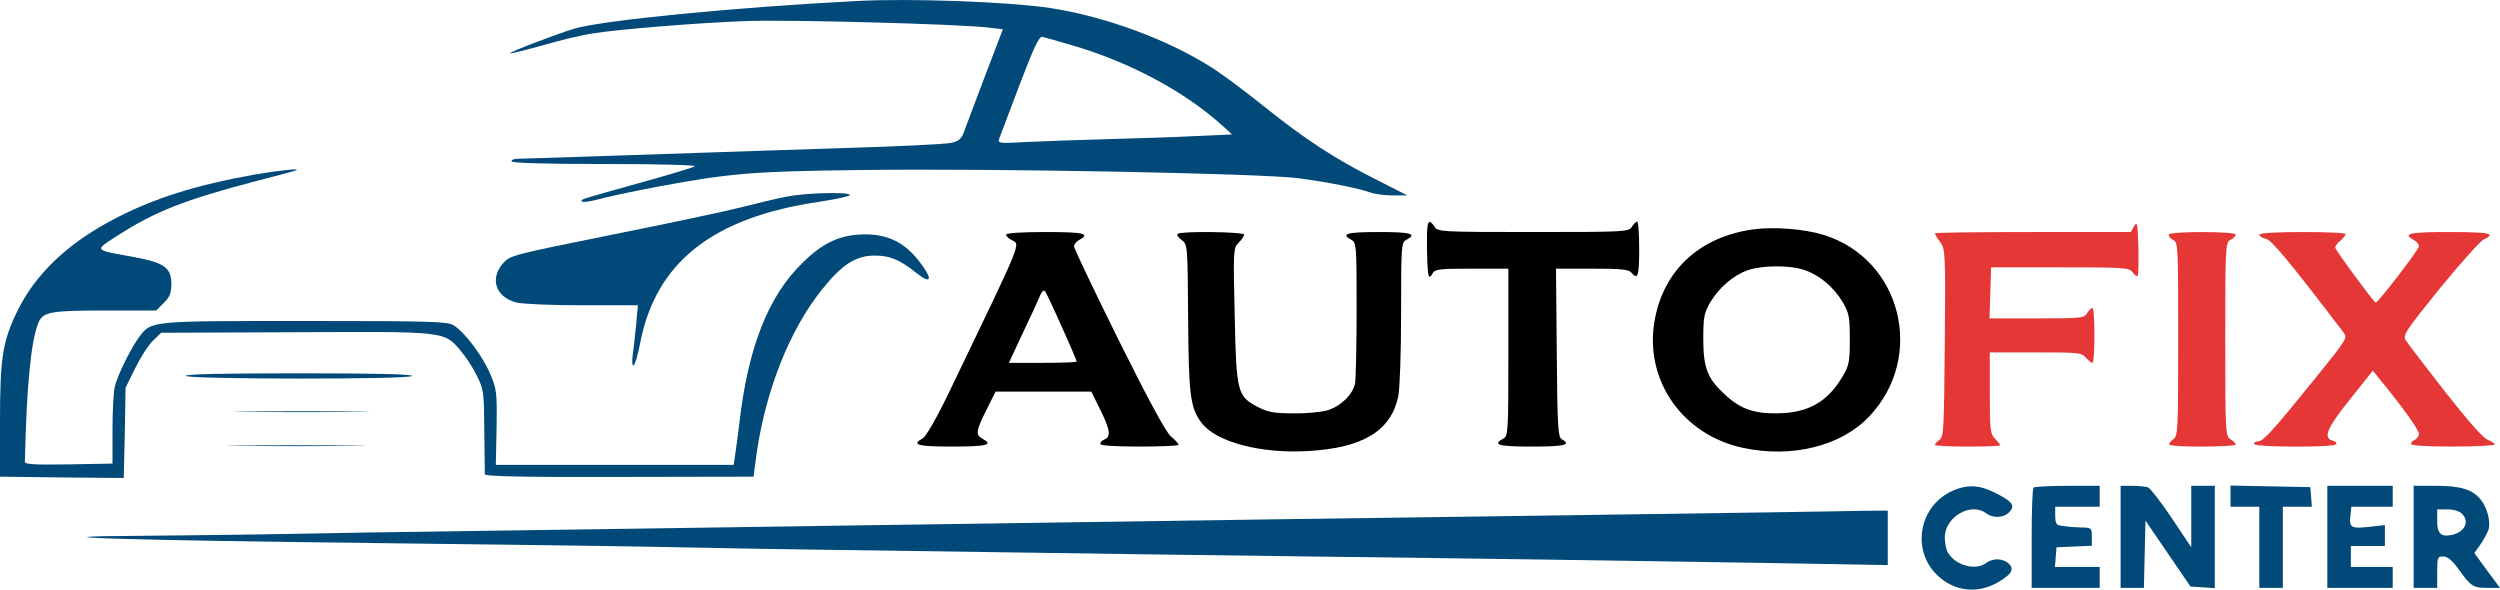 <?xml version="1.0" encoding="UTF-8"?>
<svg id="Layer_2" data-name="Layer 2" xmlns="http://www.w3.org/2000/svg" viewBox="0 0 955.5 225.36">
  <defs>
    <style>
      .cls-1 {
        fill: #014978;
      }

      .cls-2 {
        fill: #e63737;
      }
    </style>
  </defs>
  <g id="Layer_1-2" data-name="Layer 1">
    <g>
      <path class="cls-1" d="M327.5.38c-48,2.5-97.3,7.4-108.1,10.6-7.4,2.3-24.9,9-24.5,9.4.2.2,5.9-1.2,12.7-3.1,6.8-2,15.3-4,18.9-4.5,9.9-1.6,39.6-4,57.7-4.7,15.4-.7,83.1,1.1,94,2.5l5.1.6-6.5,17c-3.5,9.3-7.1,18.9-8,21.2-1.2,3.6-2,4.4-5.1,5.2-2.1.5-20.6,1.4-41.2,2-20.6.7-43.8,1.4-51.5,1.7-36,1.2-71.1,2.4-73.2,2.4-1.3,0-2.3.4-2.3,1s12.6,1,35.8,1c20.8,0,35.1.4,34.2.9-.8.5-10.7,3.5-22,6.6s-20.7,5.8-20.9,6.1c-1.4,1.3,1.5,1.2,8-.6,4.1-1,13.6-3,21.1-4.4,27.3-5.1,36.3-5.8,76.8-6.3,51.4-.7,153,1.3,167.5,3.1,12,1.6,23.4,3.9,27.8,5.5,1.6.6,5.4,1.1,8.5,1.1h5.6l-12.4-6.3c-15.3-7.7-26.8-15.2-42.5-27.8-6.6-5.3-15.3-11.8-19.3-14.4-16.9-10.9-40.9-19.8-62.2-23.1-15.7-2.4-53.7-3.8-74-2.7ZM409.3,17.18c21.9,6.3,42.6,17.3,57.2,30.2l4.4,4-13.4.6c-7.4.4-22.7.9-34,1.2s-25.4.8-31.4,1.1c-10.3.6-10.8.5-10.2-1.3.4-1,3.9-10.2,7.8-20.6,5.6-14.7,7.5-18.6,8.7-18.3.9.2,5.8,1.6,10.9,3.1Z"/>
      <path class="cls-1" d="M97.5,66.68c-22.9,4.1-38.7,9.1-54,17.1-17.8,9.3-30.2,21.2-37,35.4-5.5,11.4-6.5,17.6-6.5,42v21l23.7.3,23.6.2.4-17.2.3-17.3,3.7-7.5c2-4.1,5.1-8.9,6.8-10.5l3.1-3,51.2-.2c57.8-.3,56.9-.4,63.2,7,2,2.3,4.8,6.6,6.3,9.7,2.6,5.2,2.7,6.3,2.8,21,.1,8.5.2,16,.2,16.6.2.8,14.3,1.1,51.4,1l51.3-.1,1.2-9c3.5-24,12.5-46.8,24.7-62.2,7.9-9.9,13.1-13.3,20.5-13.3,5.8,0,9.5,1.6,15.8,6.6,5.7,4.6,6.5,2.6,1.5-3.9-5.7-7.6-12.2-10.9-21.4-10.8-9.1.1-15.8,3.1-23.7,11-13,12.7-20.7,32.2-24,61.1-.7,5.2-1.4,11-1.7,12.7l-.5,3.3h-90.9l.3-14.3c.2-13.4,0-14.6-2.4-20.4-2.9-6.9-9.9-16.2-14.1-18.7-2.3-1.4-8.9-1.6-56.7-1.6-59.6,0-58.7-.1-63.4,6.1-3.2,4.4-8.2,14.4-9.3,18.9-.5,1.9-.9,9.3-.9,16.5v13l-16.7.3c-13.1.2-16.8,0-16.8-1,.7-29.1,2.3-45.8,5.1-52.9,1.7-4.4,4.5-4.9,25.5-4.9h19.6l2.9-2.9c2.3-2.3,2.9-3.8,2.9-7.1,0-6.4-2.6-8.3-14.6-10.5-15.1-2.7-14.9-2.4-6.5-7.8,14.6-9.5,26.4-14.1,53.6-21.2,7.7-2,14.5-3.8,15-4,2.7-1-6.1-.1-15.5,1.5Z"/>
      <path class="cls-1" d="M300.5,75.18c-3.6.7-11.2,2.5-17,4s-28,6.2-49.5,10.5c-38.1,7.7-39,7.9-41.7,10.9-5.2,5.9-2.9,12.9,4.9,15,2.1.6,13.4,1.1,25.2,1.1h21.4l-.7,7.7c-.4,4.3-1,9.5-1.3,11.5-.3,2.1-.2,3.8.3,3.8s1.7-3.9,2.6-8.7c6-30.8,27.8-48,68.7-53.9,6.6-1,11.7-2.2,11.5-2.6-.8-1.2-17.1-.8-24.4.7Z"/>
      <path d="M545.4,89.38c-.1,7.9.2,15.8.8,16.3.2.3.9-.3,1.4-1.3.9-1.5,2.7-1.7,14.9-1.7h14v32c0,30.9-.1,32-2,33-4.3,2.3-1.7,3,11,3s15.2-.7,11.4-2.8c-1.4-.8-1.7-4.7-1.9-33.1l-.3-32.1h13.8c11,0,14,.3,15,1.5,2.5,3,3,1.3,3-9,0-5.8-.3-10.5-.8-10.5-.4,0-1.3.9-2,2-1.2,1.9-2.3,2-37.7,2s-36.5-.1-37.7-2c-2-3.1-2.8-2.4-2.9,2.7Z"/>
      <path class="cls-2" d="M815.7,86.38l-1.3,2.3h-37.4c-20.6,0-37.5.2-37.5.5s.9,1.8,2,3.3c2,2.7,2.1,3.9,1.8,38.6-.3,32.7-.4,35.9-2,37-1,.7-1.8,1.6-1.8,2,0,.3,5.6.6,12.5.6s12.5-.2,12.5-.5-.9-1.4-2-2.5c-1.8-1.8-2-3.3-2-17.5v-15.5h17.5c16.3,0,17.6.1,19.2,2,1,1.1,2.1,2,2.5,2,.5,0,.8-4.7.8-10.5s-.3-10.5-.8-10.5c-.4,0-1.3.9-2,2-1.1,1.9-2.3,2-19.2,2h-18.1l.3-9.8.3-9.7h26.3c24.9,0,26.4.1,27.8,1.9.7,1.1,1.6,1.7,1.9,1.4s.4-5.2.3-10.9c-.3-9.1-.5-10.1-1.6-8.2Z"/>
      <path d="M670,87.68c-20.7,2.9-34.5,15.9-37.7,35.4-3.7,22.5,10.9,43.2,33.9,48.1,18.7,4,37.5-.7,48.2-12,21.7-22.9,12.3-60.2-17.4-69.4-7.4-2.3-19.1-3.2-27-2.1ZM689.6,103.18c5.9,2,11.2,6.5,14.7,12.3,2.4,4.2,2.7,5.6,2.7,14.2s-.3,10-2.7,14.1c-5.9,10-13.3,14.1-25.3,14.2-9,.1-14.3-1.9-20.3-7.7-6.1-5.7-7.7-9.9-7.7-20.6,0-8.6.3-10,2.7-14.2,3.4-5.6,8.8-10.3,14.3-12.2,5.4-1.9,16.1-2,21.6-.1Z"/>
      <path d="M384.5,89.68c0,.5.9,1.4,2,2,3.6,1.9,5-1.5-23.5,57.7-5.1,10.6-9.1,17.5-10.4,18.2-4.4,2.4-1.9,3.1,11.4,3.1s15.8-.7,11.5-3c-2.7-1.5-2.5-3,1.5-11l3.5-7h36.6l3.7,7.5c3.6,7.4,3.9,9.8,1.1,10.9-.8.3-1.4,1-1.4,1.6s5.4,1,15,1c8.3,0,15-.3,15-.7,0-.3-1.3-1.8-3-3.2-2-1.8-8.4-13.6-20-36.9-9.3-18.8-17-34.9-17-35.7s.9-1.9,2-2.5c4.4-2.4,1.7-3-13-3-9,0-15,.4-15,1ZM405.8,124.88c3.2,7,5.7,13,5.7,13.3s-5.8.5-13,.5h-12.9l5.5-11.8c3.1-6.4,6-12.8,6.5-14.1.6-1.4,1.3-2,1.8-1.5.4.5,3.3,6.6,6.4,13.6Z"/>
      <path d="M450.1,89.38c-.4.4.3,1.5,1.6,2.4,2.2,1.7,2.2,2,2.4,29.6.2,29.8.8,34.4,5.1,40.2,5.6,7.4,22.7,11.9,40.9,10.8,20.8-1.2,31.5-7.7,34.3-20.8.6-2.9,1.1-16.5,1.1-31.9,0-25.9.1-27,2-28,4.3-2.3,1.8-3-10.5-3s-14.8.7-10.5,3c1.9,1,2,2.1,2,26.4,0,13.9-.3,26.8-.6,28.5-.9,4.3-5.6,8.8-10.7,10.3-2.3.6-8.1,1.2-12.9,1.1-7.2,0-9.6-.4-13.5-2.4-7.9-4.1-8.3-5.5-8.9-35.2-.6-24.9-.5-25.6,1.5-27.6,1.2-1.2,2.1-2.6,2.1-3.1,0-1.1-24.2-1.4-25.4-.3Z"/>
      <path class="cls-2" d="M829,89.58c-.3.6.4,1.5,1.5,2.1,2,1,2,1.9,2,38s-.1,36.9-2,38.3c-1.1.8-1.7,1.7-1.3,2,.9,1,25.3.9,25.3-.1,0-.4-.9-1.3-2-2-1.9-1.2-2-2.3-2-38.2s.1-37,2-38c1.1-.6,2-1.5,2-2,0-1.3-24.7-1.3-25.5-.1Z"/>
      <path class="cls-2" d="M863.5,89.68c0,.5,1.1,1.3,2.6,1.6,2.2.6,8.8,8.5,29.6,35.8,1.6,2.1,1.3,2.5-10.9,17.6-15.8,19.6-19.8,24-21.7,24-.9,0-1.6.4-1.6,1,0,1.3,30.7,1.4,31.4.1.3-.5-.3-1.1-1.4-1.4-3.7-1-2.2-4.7,6.7-15.8l8.7-10.9,3,3.7c8.1,9.8,14.6,18.9,14.6,20.4,0,.9-.7,1.9-1.5,2.3-.8.3-1.5,1-1.5,1.6s5.7,1,16,1c8.8,0,16-.4,16-.8s-1.2-1.2-2.7-1.8c-1.8-.7-7.6-7.3-16.4-18.5-7.5-9.6-14.2-18.4-14.9-19.5-1.2-2-.3-3.4,13.3-20.2,8.1-9.9,15.6-18.2,16.7-18.5s2-1,2-1.6c0-.8-4.9-1.1-15.5-1.1-15.1,0-17.9.6-13.5,3,1.1.6,2,1.7,2,2.5,0,1.2-15.6,21.5-16.5,21.5-.6,0-15.5-20.2-15.5-21.1,0-.5.9-1.7,2-2.6,1.1-1,2-2.1,2-2.5,0-.5-7.4-.8-16.5-.8-10.1,0-16.5.4-16.5,1Z"/>
      <path class="cls-1" d="M71,143.68c.8,1.3,86.5,1.4,86.5,0,0-.7-14.9-1-43.6-1s-43.3.3-42.9,1Z"/>
      <path class="cls-1" d="M94.3,157.38c11.7.2,30.6.2,42,0,11.4-.1,1.8-.2-21.3-.2s-32.4.1-20.7.2Z"/>
      <path class="cls-1" d="M91.8,170.38c12,.2,31.4.2,43,0,11.7-.1,1.9-.2-21.8-.2s-33.2.1-21.2.2Z"/>
      <path class="cls-1" d="M748,186.88c-15.3,5.4-18.4,25.3-5.4,34.8,7.5,5.4,16.6,4.8,24.4-1.4q3-2.4,1.1-4.5c-2.2-2.4-6.2-2.7-9-.6-3.9,3-11.6,1-14.5-3.8-.8-1.1-1.3-3.9-1.3-6.1.1-7.7,10-13.5,15.8-9.1,2.7,2,6.8,1.8,8.9-.5,2.3-2.5,1.2-4-5.8-7.5-5.4-2.6-9.3-3-14.2-1.3Z"/>
      <path class="cls-1" d="M777.2,186.38c-.4.3-.7,9.1-.7,19.5v18.8h26v-8h-17.1l.3-3.8.3-3.7,6.8-.3,6.7-.3v-3.4c0-3.5-.1-3.5-4.5-3.6-2.5-.1-4.9-.3-5.5-.4-.5-.1-1.7-.3-2.5-.4-1-.1-1.5-1.2-1.5-3.6v-3.5h17v-8h-12.3c-6.8,0-12.7.3-13,.7Z"/>
      <path class="cls-1" d="M810.5,205.18v19.5h8.9l.3-12.9.3-12.8,8.6,12.6,8.6,12.6,4.6.3,4.7.3v-39.1h-9v23.5l-7.4-11.1c-4.1-6.1-8.2-11.4-9.1-11.8-.9-.3-3.7-.6-6.1-.6h-4.4v19.5Z"/>
      <path class="cls-1" d="M852.5,189.68v4h11v31h9v-31h11.1l-.3-3.8-.3-3.7-15.2-.3-15.3-.3v4.1Z"/>
      <path class="cls-1" d="M889.5,205.18v19.5h25v-8h-16v-8h13v-8l-5.4.6c-7.4.9-8.3.4-7.8-4l.4-3.6h15.8v-8h-25v19.5Z"/>
      <path class="cls-1" d="M922.5,205.18v19.5h9v-6c0-5.6.1-6,2.3-6,1.6,0,3.3,1.4,5.6,4.5,5,7,5.8,7.5,11.2,7.5h4.9l-4.9-6.6-4.9-6.7,2.4-3.4c1.3-1.9,2.6-4.4,3-5.5.9-3-.4-8.2-2.8-11.3-3.2-4.1-7.7-5.5-17.3-5.5h-8.5v19.5ZM940.9,196.28c3.7,3.6.2,8.4-6.1,8.4q-3.3,0-3.3-5v-5h3.9c2.3,0,4.6.7,5.5,1.6Z"/>
      <path class="cls-1" d="M704,195.38c-4.4.1-43.8.7-87.5,1.3-81.2,1.1-164.9,2.3-280.5,4-35.7.5-97.4,1.4-137,2-39.6.5-82.6,1.2-95.5,1.5-12.9.2-35.2.5-49.5.6-49.8.3-6.4,1.7,91,2.8,51.2.6,102.9,1.3,115,1.6s38.7.7,59,1c20.4.3,52.5.7,71.5,1s68.3,1,109.5,1.5c74.6.9,105.7,1.4,181.8,2.6l39.7.7v-20.8h-4.8c-2.6,0-8.3.1-12.7.2Z"/>
    </g>
  </g>
</svg>